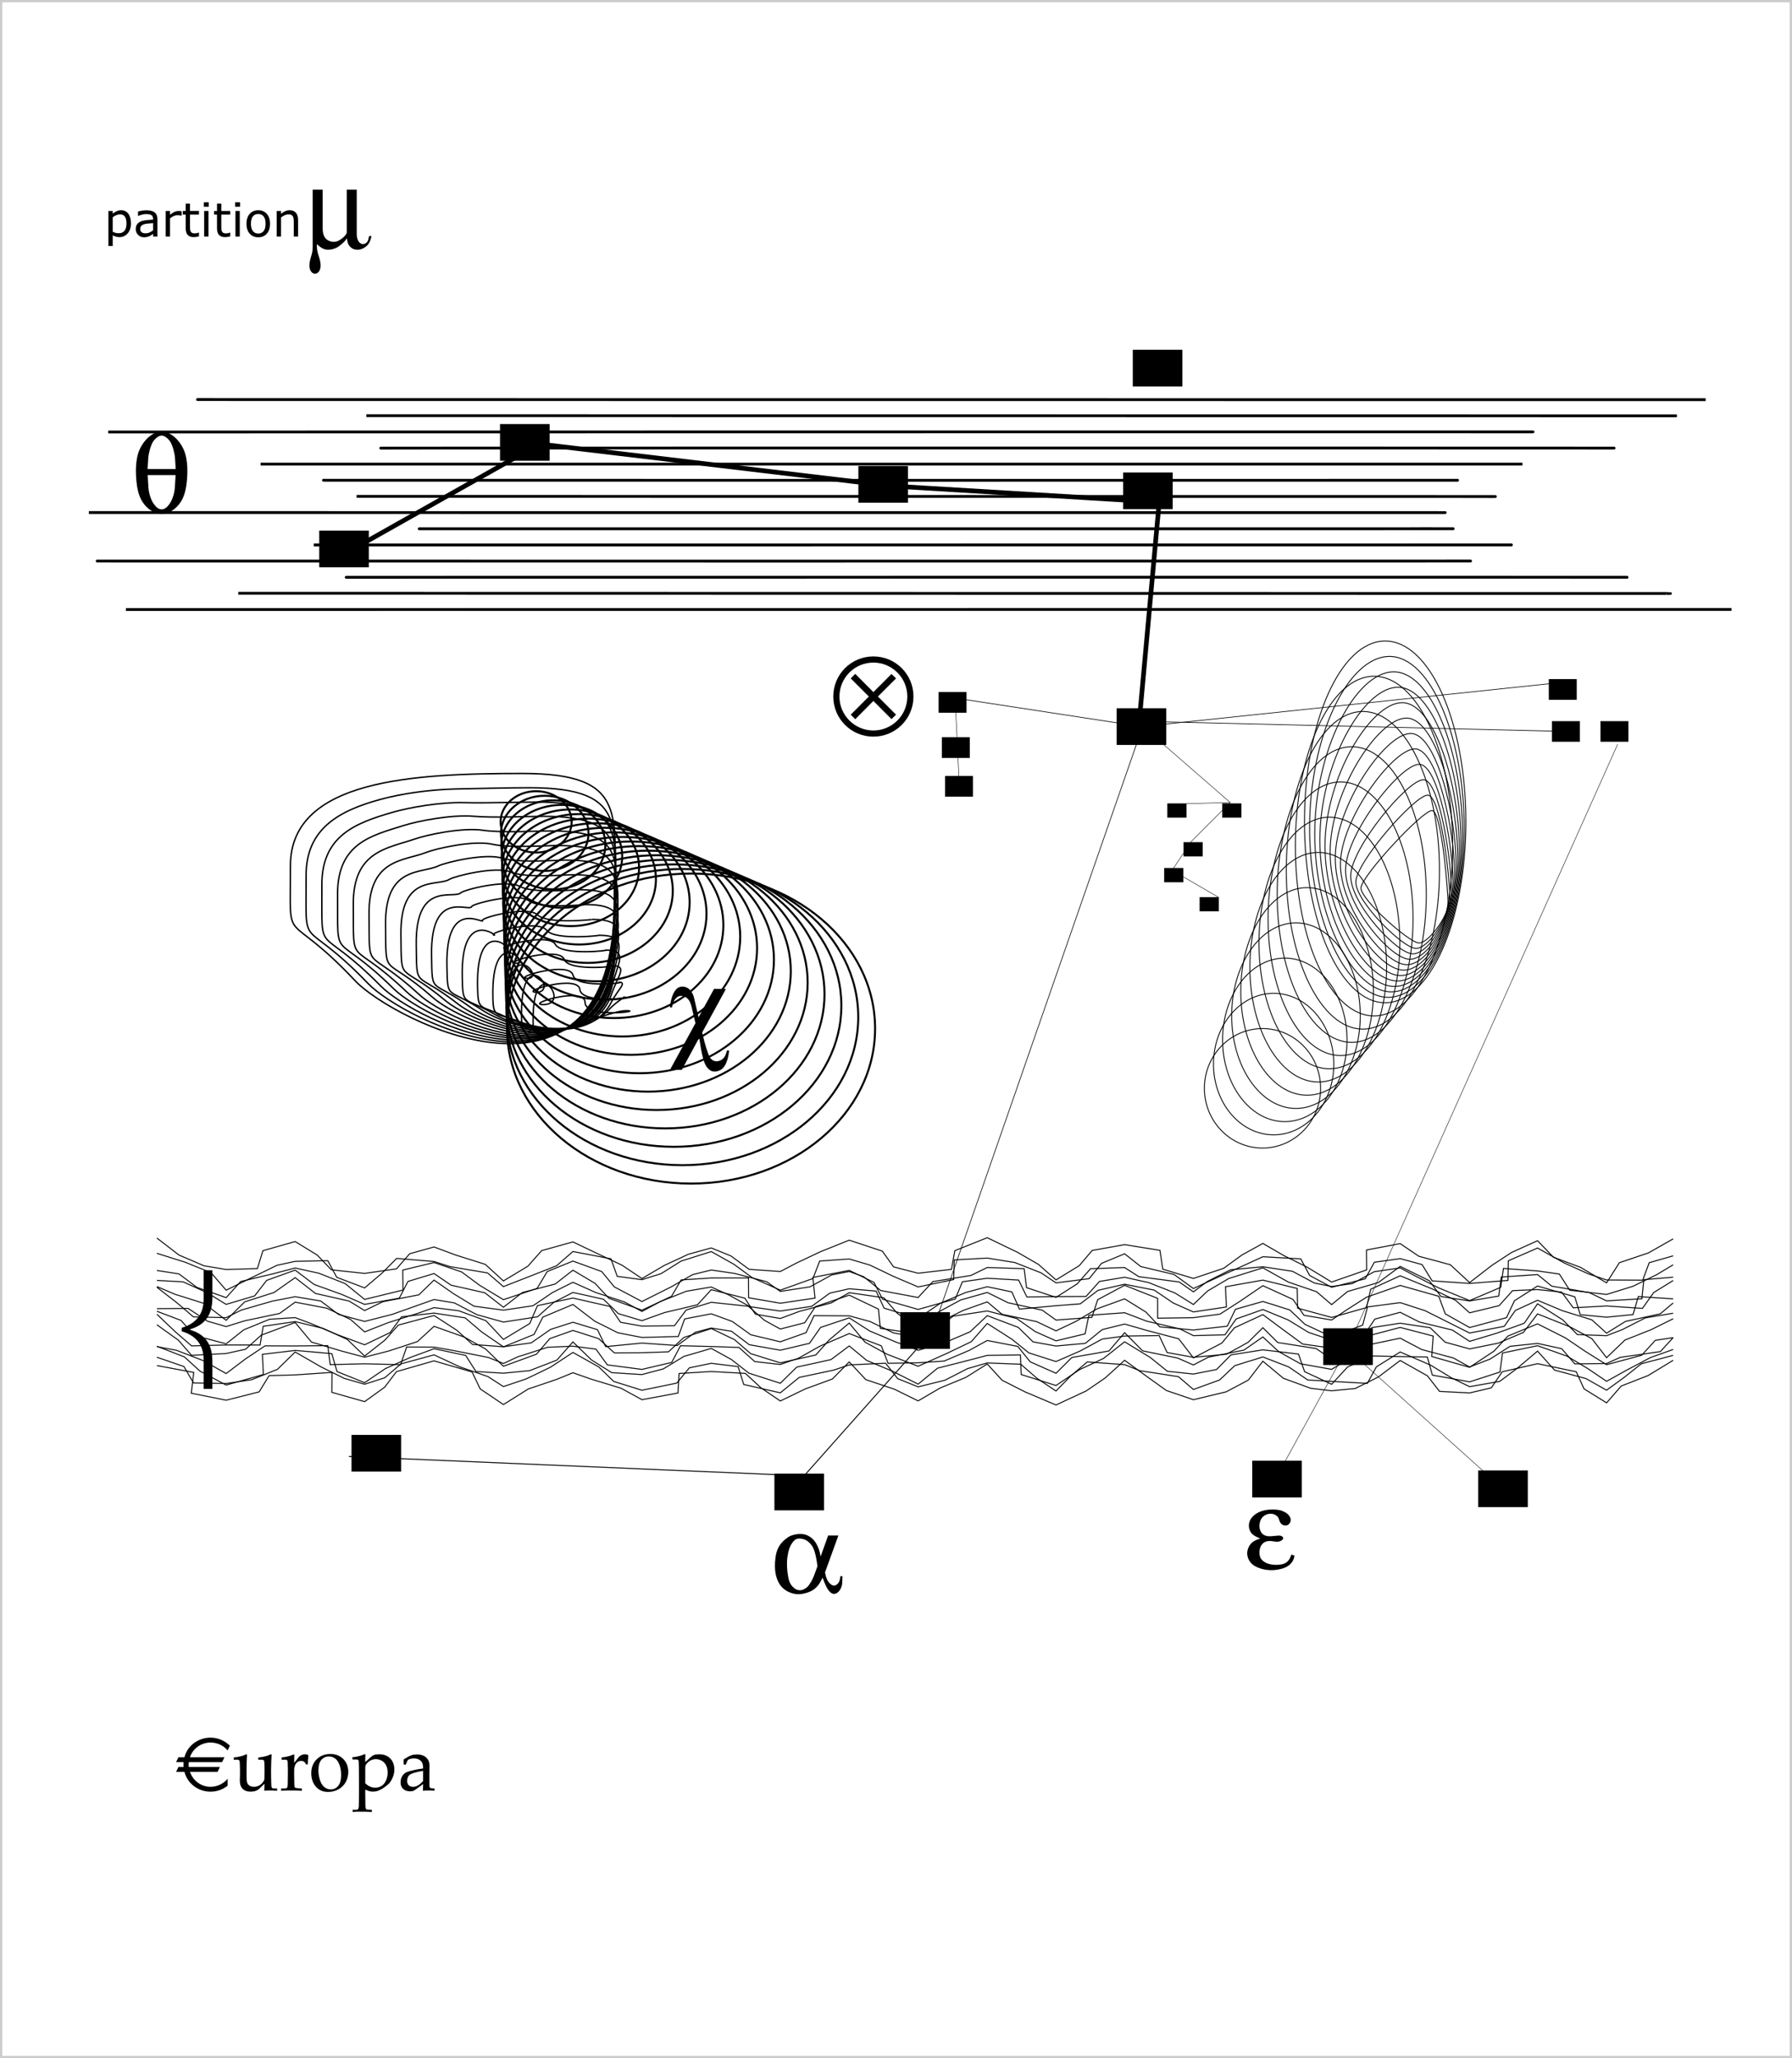<?xml version="1.0" encoding="utf-8"?>
<!-- Generator: Adobe Illustrator 16.0.4, SVG Export Plug-In . SVG Version: 6.00 Build 0)  -->
<!DOCTYPE svg PUBLIC "-//W3C//DTD SVG 1.1//EN" "http://www.w3.org/Graphics/SVG/1.1/DTD/svg11.dtd">
<svg version="1.1" id="europa" xmlns="http://www.w3.org/2000/svg" xmlns:xlink="http://www.w3.org/1999/xlink" x="0px" y="0px"
	 width="382.677px" height="439.37px" viewBox="0 0 382.677 439.37" enable-background="new 0 0 382.677 439.37"
	 xml:space="preserve">
<g>
	<path fill="none" stroke="#000000" stroke-width="0.6" d="M43.162,85.287c-20.152,0.018,274.486,0.024,321.077,0.033"/>
	<path fill="none" stroke="#000000" stroke-width="0.6" d="M79.025,88.737c-17.252-0.003,254.9,0.021,279.069,0.028"/>
	<path fill="none" stroke="#000000" stroke-width="0.6" d="M23.107,92.215c19.104-0.022,354.015-0.037,297.948-0.016"/>
	<path fill="none" stroke="#000000" stroke-width="0.6" d="M83.439,95.666c-30.005-0.045,266.97-0.043,261.198-0.007"/>
	<path fill="none" stroke="#000000" stroke-width="0.6" d="M55.653,99.075c28.451-0.006,247.327,0.005,269.457-0.004"/>
	<path fill="none" stroke="#000000" stroke-width="0.6" d="M70.091,102.516c-20.205,0.016,265.801,0.015,239.461,0.005"/>
	<path fill="none" stroke="#000000" stroke-width="0.6" d="M76.151,105.959c8.149,0.03,265.571,0,241.623,0.042"/>
	<path fill="none" stroke="#000000" stroke-width="0.6" d="M18.971,109.411c19.849,0.021,292.443,0.001,289.637,0.016"/>
	<path fill="none" stroke="#000000" stroke-width="0.6" d="M95.869,112.881c-54.809-0.003,265.194,0.015,207.464-0.019"/>
	<path fill="none" stroke="#000000" stroke-width="0.6" d="M67,116.33c4.932-0.02,295.429,0.004,251.242-0.014"/>
	<path fill="none" stroke="#000000" stroke-width="0.6" d="M20.75,119.762c-2.258,0.018,298.645,0.018,293.253-0.004"/>
	<path fill="none" stroke="#000000" stroke-width="0.6" d="M78.91,123.241c-49.389-0.011,281.5-0.041,268.166-0.008"/>
	<path fill="none" stroke="#000000" stroke-width="0.6" d="M50.885,126.642c40.839,0.03,323.178,0.046,304.993,0.047"/>
	<path fill="none" stroke="#000000" stroke-width="0.6" d="M26.894,130.116c56.474-0.027,333.055-0.014,342.865-0.019"/>
</g>
<g>
	<polyline fill="none" stroke="#000000" stroke-width="0.205" points="33.51,264.283 38.221,267.913 43.59,270.211 48.294,270.996 
		54.961,270.797 56.146,266.982 63.031,265.029 67.741,267.914 70.768,271.066 77.866,271.829 84.672,270.853 87.484,267.636 
		92.685,266.186 97.363,267.926 103.627,269.896 107.506,273.434 112.736,270.288 115.668,266.968 122.349,265.107 127.731,267.673 
		132.821,270.072 137.088,272.926 141.866,270.126 147.001,267.74 151.891,266.396 156.085,268.097 159.955,270.954 
		166.634,271.423 170.045,269.64 175.152,267.224 181.349,264.733 188.42,267.076 190.826,270.439 196.062,271.795 203.189,270.964 
		203.899,266.98 210.822,264.209 217.253,267.305 221.762,269.907 225.506,273.217 230.462,270.188 233.232,266.932 
		240.157,265.688 247.7,266.908 248.312,270.924 254.845,272.905 261.316,270.734 265.201,267.907 269.683,265.433 274.128,268.007 
		279.086,270.466 284.364,273.674 291.847,271.079 291.816,266.831 299.009,265.47 302.999,268.172 309.714,269.979 313.83,273.789 
		318.585,270.115 322.779,267.366 328.338,264.848 331.735,268.379 337.528,270.54 343.078,273.847 345.82,269.536 352,267.464 
		357.302,264.456 	"/>
	<polyline fill="none" stroke="#000000" stroke-width="0.205" points="33.51,267.541 39.561,269.448 45.069,271.684 
		48.294,275.415 54.162,272.526 59.154,270.097 63.031,269.259 70.007,269.114 71.909,272.662 77.866,274.926 81.591,271.76 
		84.7,268.629 92.685,269.288 96.119,270.386 104.113,271.731 107.506,274.647 113.142,272.448 118.874,270.187 122.349,267.154 
		130.469,268.714 131.809,272.458 137.088,273.167 141.16,271.886 145.468,269.194 151.891,267.17 156.727,269.883 160.617,272.727 
		166.634,275.41 173.603,272.916 175.039,269.197 181.349,268.748 185.738,270.043 190.795,272.465 196.062,274.716 
		203.651,273.143 203.783,268.95 210.822,268.555 216.716,269.509 222.325,271.717 225.506,273.849 232.586,272.952 
		235.241,269.681 240.157,267.641 243.612,270.37 250.719,272.058 254.845,275.055 260.491,272.452 265.692,270.102 269.683,268.27 
		277.783,268.729 279.671,272.269 284.364,274.788 291.546,272.987 293.481,269.453 299.009,268.672 303.68,269.942 
		305.824,273.421 313.83,273.97 322.024,273.326 322.102,269.135 328.338,266.412 334.005,269.587 339.218,271.937 343.078,273.235 
		350.797,273.272 352.184,269.544 357.302,268.081 	"/>
	<polyline fill="none" stroke="#000000" stroke-width="0.205" points="33.51,271.2 38.222,271.939 42.037,274.809 48.294,277.008 
		51.398,273.556 58.487,271.867 63.031,270.672 68.13,271.804 73.721,274.014 77.866,277.38 86.064,275.381 86.005,271.122 
		92.685,269.509 98.579,271.518 102.422,274.365 107.506,277.436 114.709,275.026 116.851,271.439 122.349,269.198 128.496,271.431 
		131.182,274.701 137.088,277.832 143.358,274.688 147.89,272.094 151.891,271.104 156.894,271.839 163.718,273.605 166.634,275.67 
		172.958,274.702 177.61,272.151 181.349,271.428 184.424,272.522 188.07,275.477 196.062,276.977 199.21,273.573 207.339,272.267 
		210.822,270.57 218.704,270.82 219.212,274.869 225.506,276.948 230.028,274.064 232.88,270.832 240.157,270.577 243.198,272.531 
		251.835,273.663 254.845,275.768 257.871,273.524 262.792,271.054 269.683,270.413 275.999,271.373 280.718,273.898 
		284.364,274.62 288.763,274.019 293.473,271.466 299.009,270.657 302.339,272.438 307.222,274.923 313.83,277.637 320.478,274.802 
		321.062,270.768 328.338,271.302 332.99,271.962 335.209,275.417 343.078,276.323 348.727,274.572 353.752,272.116 
		357.302,269.989 	"/>
	<polyline fill="none" stroke="#000000" stroke-width="0.205" points="33.51,273.322 39.12,273.635 44.299,275.996 48.294,278.438 
		54.378,276.633 56.946,273.317 63.031,271.124 67.084,274.191 72.96,276.306 77.866,278.444 85.272,277.111 87.116,273.544 
		92.685,271.858 96.323,274.342 103.543,275.969 107.506,279.056 111.558,275.906 118.563,274.098 122.349,271.143 127.065,273.953 
		130.027,277.138 137.088,279.68 143.403,276.718 145.457,273.219 151.891,272.808 159.85,272.8 159.871,277.028 166.634,278.193 
		174.045,277.102 173.584,272.692 181.349,271.181 186.644,273.749 188.472,277.344 196.062,279.519 203.994,277.293 
		205.519,273.615 210.822,272.861 217.531,273.251 219.281,276.857 225.506,276.789 231.928,276.749 234.787,273.543 
		240.157,272.653 245.313,273.797 250.92,276.012 254.845,278.468 257.913,275.555 262.395,272.923 269.683,270.636 
		275.145,273.689 281.166,275.748 284.364,278.494 287.78,275.688 294.326,273.791 299.009,270.331 305.244,273.408 
		307.708,276.759 313.83,277.708 320.049,276.667 320.58,272.605 328.338,272.074 331.375,274.55 339.36,275.914 343.078,277.692 
		350.627,277.243 351.031,273.163 357.302,272.641 	"/>
	<polyline fill="none" stroke="#000000" stroke-width="0.205" points="33.51,274.635 37.351,276.281 43.625,278.255 
		48.294,281.837 52.265,277.895 58.515,275.906 63.031,272.73 67.358,276.107 74.56,277.736 77.866,279.764 81.761,277.867 
		89.433,276.407 92.685,273.253 96.863,276.164 101.226,278.831 107.506,279.672 113.821,278.735 118.001,275.902 122.349,273.727 
		127.225,275.913 133.367,277.93 137.088,279.955 140.979,277.863 146.558,275.638 151.891,274.733 155.496,276.363 
		160.169,278.934 166.634,279.867 173.327,278.862 177.21,276.034 181.349,275.109 187.089,275.605 188.792,279.242 
		196.062,281.436 200.84,278.182 206.256,275.896 210.822,274.672 216.081,275.777 217.697,279.453 225.506,278.728 
		230.688,278.327 234.477,275.444 240.157,274.139 246.484,275.396 250.563,278.158 254.845,280.058 261.895,278.998 
		261.689,274.681 269.683,273.262 277.016,275.042 277.107,279.248 284.364,281.231 291.824,279.128 292.702,275.212 
		299.009,272.339 305.927,275.178 310.886,277.609 313.83,280.242 320.135,278.712 323.01,275.509 328.338,275.277 333.484,275.816 
		335.962,279.17 343.078,278.783 350.74,279.297 353.137,275.924 357.302,273.344 	"/>
	<polyline fill="none" stroke="#000000" stroke-width="0.205" points="33.51,274.797 37.821,278.127 41.315,281.114 
		48.294,281.279 51.545,279.652 58.091,277.765 63.031,276.801 68.482,277.72 72.283,280.583 77.866,282.079 83.725,280.585 
		89.625,278.49 92.685,277.411 97.019,278.121 101.818,280.629 107.506,282.218 114.786,281.096 118.254,278.011 122.349,275.894 
		128.864,277.344 132.062,280.423 137.088,281.918 141.876,280.2 148.942,278.522 151.891,275.305 159.052,277.113 161.302,280.532 
		166.634,281.454 170.696,279.942 177.477,278.146 181.349,275.945 188.752,277.03 191.524,280.257 196.062,283.769 
		200.433,280.053 205.144,277.505 210.822,275.896 215.253,278.085 222.575,279.682 225.506,281.786 233.171,281.216 
		234.415,277.438 240.157,274.365 247.207,277.154 247.223,281.394 254.845,281.28 260.524,280.521 264.743,277.812 
		269.683,274.452 276.106,277.378 278.458,280.769 284.364,281.771 287.546,279.634 291.827,276.905 299.009,274.393 
		307.25,276.718 308.622,280.453 313.83,283.386 321.711,281.273 323.405,277.667 328.338,274.521 336.299,276.828 337.45,280.641 
		343.078,281.18 348.732,280.616 349.855,276.772 357.302,277.264 	"/>
	<polyline fill="none" stroke="#000000" stroke-width="0.205" points="33.51,279.354 40.171,279.301 44.315,282.031 
		48.294,283.175 52.297,281.935 59.716,280.375 63.031,277.964 69.796,279.261 74.852,281.658 77.866,284.318 82.953,282.322 
		89.212,280.354 92.685,279.135 97.953,279.801 103.774,281.927 107.506,285.922 113.138,282.517 114.766,278.716 122.349,277.088 
		130.208,278.879 132.525,282.266 137.088,283.077 144.035,282.987 146.524,279.651 151.891,277.997 159.821,278.853 
		163.24,281.837 166.634,283.706 171.846,282.363 174.116,278.93 181.349,276.47 187.595,279.455 187.996,283.562 196.062,284.744 
		200.717,282.167 205.708,279.728 210.822,277.906 213.977,280.551 221.396,282.127 225.506,284.093 229.814,282.046 
		234.26,279.394 240.157,277.259 244.686,280.062 247.682,283.24 254.845,283.914 262.081,283.096 263.822,279.488 269.683,277.819 
		275.438,279.629 278.674,282.703 284.364,285.362 290.998,282.864 292.023,278.992 299.009,278.065 304.315,279.785 
		309.229,282.245 313.83,284.558 321.232,283.122 323.588,279.747 328.338,277.561 333.642,279.787 339.936,281.745 
		343.078,284.586 347.127,282.076 354.544,280.454 357.302,278.141 	"/>
	<polyline fill="none" stroke="#000000" stroke-width="0.205" points="33.51,279.913 38.652,281.858 41.512,285.07 48.294,286.863 
		52.065,283.865 57.59,281.612 63.031,281.266 66.362,282.51 71.768,284.801 77.866,287.067 83.303,284.462 85.746,281.099 
		92.685,280.298 99.333,281.32 102.82,284.29 107.506,287.512 114.045,284.858 115.917,281.161 122.349,278.463 127.01,282.031 
		131.932,284.499 137.088,285.503 144.85,285.294 146.203,281.55 151.891,280.452 156.384,282.091 160.317,284.921 166.634,286.432 
		172.127,284.478 173.834,280.843 181.349,280.89 185.809,282.103 190.823,284.542 196.062,285.46 199.682,283.812 203.56,280.955 
		210.822,279.849 217.108,281.457 221.083,284.256 225.506,286.226 231.719,284.731 232.522,280.772 240.157,280.223 
		244.85,282.018 251.974,283.684 254.845,285.114 261.592,284.934 263.975,281.558 269.683,279.54 275.096,281.766 279.456,284.433 
		284.364,286.065 291.3,284.985 293.6,281.582 299.009,280.137 303.144,282.221 310.15,283.922 313.83,286.336 319.643,284.584 
		325.502,282.462 328.338,278.314 333.746,281.766 336.838,284.894 343.078,285.12 346.404,283.84 351.348,281.331 357.302,280.325 
			"/>
	<polyline fill="none" stroke="#000000" stroke-width="0.205" points="33.51,280.551 37.451,284.303 40.919,287.303 
		48.294,287.108 55.537,287.116 56.205,283.119 63.031,282.119 69.015,283.57 74.175,285.935 77.866,289.471 82.191,286.077 
		85.061,282.862 92.685,280.812 97.556,283.972 100.918,287.002 107.506,287.485 113.443,286.657 117.556,283.791 122.349,282.257 
		127.588,283.841 129.333,287.463 137.088,286.703 144.621,287.226 148.485,284.398 151.891,283.495 156.201,284.171 
		160.003,287.05 166.634,288.224 172.864,286.755 175.226,283.366 181.349,281.32 185.752,284.136 191.183,286.424 196.062,288.246 
		201.813,286.587 207.167,284.289 210.822,280.849 217.45,283.35 220.609,286.443 225.506,287.332 231.764,286.763 235.374,283.829 
		240.157,282.639 244.924,284.007 251.718,285.794 254.845,289.856 260.916,286.705 263.611,283.44 269.683,280.631 274.303,284.06 
		278.187,286.911 284.364,287.775 288.799,286.118 293.021,283.386 299.009,282.462 305.411,283.421 308.594,286.505 
		313.83,287.947 319.973,286.712 325.332,284.414 328.338,280.475 335.269,283.235 339.949,285.771 343.078,289.827 
		346.994,286.058 352.656,283.812 357.302,281.51 	"/>
	<polyline fill="none" stroke="#000000" stroke-width="0.205" points="33.51,282.795 38.097,286.086 40.908,289.322 
		48.294,288.926 52.427,288.023 55.82,284.992 63.031,282.312 66.511,286.483 72.938,288.401 77.866,289.717 83.022,288.39 
		89.157,286.376 92.685,283.126 99.141,285.417 103.719,287.989 107.506,291.652 114.565,289.073 117.412,285.751 122.349,284.004 
		127.852,285.761 131.193,288.796 137.088,288.765 142.753,288.571 146.027,285.513 151.891,283.604 156.84,285.958 
		160.303,288.955 166.634,290.923 174.208,289.245 177.05,286.048 181.349,282.427 184.729,286.514 189.426,289.08 196.062,291.648 
		202.402,288.812 207.421,286.396 210.822,282.515 216.057,285.857 219.705,288.789 225.506,290.646 230.666,288.391 
		235.379,285.846 240.157,285.2 247.534,285.097 249.231,288.716 254.845,289.742 261.921,289.081 266.539,286.526 269.683,283.423 
		272.862,286.583 281.062,287.873 284.364,290.132 288.245,287.936 292.272,285.127 299.009,283.364 306.061,285.202 
		305.739,289.564 313.83,291.876 319.054,288.408 321.999,285.211 328.338,282.596 334.293,285.598 338.369,288.363 
		343.078,291.315 350.57,289.309 353.482,286.12 357.302,285.543 	"/>
	<polyline fill="none" stroke="#000000" stroke-width="0.205" points="33.51,287.461 37.689,288.245 43.375,290.434 
		48.294,293.209 52.467,290.052 56.605,287.294 63.031,287.315 69.996,287.246 70.517,291.302 77.866,291.123 85.544,291.31 
		86.834,287.541 92.685,287.559 96.775,288.28 104.319,289.785 107.506,291.062 110.552,289.646 116.957,287.594 122.349,287.365 
		127.256,287.988 129.696,291.359 137.088,292.319 143.443,290.833 145.321,287.269 151.891,287.43 157.797,287.631 
		161.176,290.651 166.634,291.267 170.493,289.942 175.111,287.353 181.349,284.671 188.203,287.296 189.647,291.014 
		196.062,290.907 201.615,290.545 206.991,288.255 210.822,286.146 217.349,287.415 219.991,290.698 225.506,293.15 
		228.896,289.779 236.816,288.387 240.157,284.487 243.997,288.363 251.493,289.903 254.845,291.374 258.058,289.706 
		265.631,288.208 269.683,285.39 273.06,288.528 277.706,291.115 284.364,292.31 288.272,289.961 292.135,287.091 299.009,285.659 
		303.632,288.089 310.37,289.886 313.83,291.808 318.189,290.123 322.466,287.396 328.338,286.775 333.492,287.897 336.288,291.137 
		343.078,291.064 346.014,289.747 354.565,288.519 357.302,285.538 	"/>
	<polyline fill="none" stroke="#000000" stroke-width="0.205" points="33.51,287.379 39.379,289.656 42.711,292.689 
		48.294,295.667 56.247,293.411 56.033,289.099 63.031,288.271 70.853,288.953 71.97,292.784 77.866,295.158 82.292,292.157 
		87.528,289.811 92.685,287.906 99.444,289.337 101.644,292.778 107.506,293.135 113.114,292.581 118.909,290.342 122.349,286.456 
		126.338,290.327 130.654,293.022 137.088,293.422 141.661,292.207 146.047,289.549 151.891,287.841 156.196,290.215 
		159.927,293.123 166.634,295.281 170.142,291.831 177.46,290.228 181.349,287.314 185.095,290.414 190.558,292.695 
		196.062,295.469 200.215,292.06 207.099,290.308 210.822,289.333 217.9,289.233 218.072,293.414 225.506,295.763 230.533,292.371 
		235.658,289.979 240.157,286.427 245.658,289.79 249.292,292.722 254.845,293.315 259.791,292.345 262.883,289.216 
		269.683,288.147 277.287,289.047 278.593,292.806 284.364,295.499 287.78,291.803 293.109,289.46 299.009,289.585 304.806,289.682 
		305.878,293.542 313.83,294.981 320.324,292.877 320.85,288.819 328.338,287.261 334.649,289.5 339.058,292.139 343.078,294.863 
		347.651,292.327 352.47,289.788 357.302,288.063 	"/>
	<polyline fill="none" stroke="#000000" stroke-width="0.205" points="33.51,289.729 39.279,291.706 41.322,295.213 
		48.294,295.333 53.732,294.53 59.267,292.296 63.031,288.604 68.563,291.79 73.507,294.236 77.866,295.486 82.141,294.117 
		85.646,291.135 92.685,289.217 98.217,291.791 104.201,293.857 107.506,295.988 112.402,294.339 117.556,291.849 122.349,288.701 
		127.869,291.797 131.061,294.889 137.088,296.771 144.519,295.247 147.213,291.989 151.891,291.019 157.621,291.724 
		158.826,295.54 166.634,297.324 170.668,294.032 178.061,292.462 181.349,291.363 189.116,291 191.7,294.291 196.062,296.048 
		201.779,294.633 206.63,292.15 210.822,290.94 217.987,291.217 221.416,294.206 225.506,296.93 228.654,293.722 232.187,290.722 
		240.157,291.305 243.411,292.6 251.655,293.871 254.845,296.607 260.431,294.588 263.683,291.523 269.683,289.664 275.207,291.797 
		279.256,294.576 284.364,294.877 291.992,295.302 293.924,291.774 299.009,288.602 305.545,291.432 309.895,294.089 
		313.83,296.011 320.274,294.875 324.084,292.015 328.338,288.416 331.966,292.47 338.692,294.287 343.078,296.762 346.801,294.049 
		350.523,291.109 357.302,289.326 	"/>
	<polyline fill="none" stroke="#000000" stroke-width="0.205" points="33.51,291.509 41.376,292.97 40.843,297.403 48.294,298.897 
		55.339,297.117 57.465,293.652 63.031,293.494 70.902,292.963 70.863,297.218 77.866,299.2 82.135,296.13 84.672,292.791 
		92.685,290.498 100.817,292.874 102.542,296.479 107.506,299.826 112.812,296.502 119.003,294.405 122.349,293.032 
		126.224,294.397 132.611,296.336 137.088,298.785 144.789,297.357 145.015,293.198 151.891,292.773 159.183,293.181 
		162.465,296.223 166.634,299.064 171.946,296.499 177.759,294.365 181.349,290.724 184.902,294.51 191.015,296.557 
		196.062,299.041 200.772,296.288 206.256,294.027 210.822,291.161 214.005,294.642 218.923,297.132 225.506,299.916 
		231.977,296.908 236.021,294.137 240.157,290.379 245.138,294.002 249.082,296.827 254.845,298.79 261.844,297.109 266.582,294.6 
		269.683,290.569 274.063,294.215 279.901,296.355 284.364,296.887 289.4,296.401 294.344,293.94 299.009,290.417 304.831,293.7 
		307.407,297.013 313.83,297.345 318.465,296.26 320.798,292.828 328.338,291.097 336.613,292.83 338.255,296.46 343.078,299.46 
		346.223,295.862 351.949,293.632 357.302,290.377 	"/>
</g>
<rect x="68.297" y="113.395" stroke="#000000" stroke-width="0.25" width="10.34" height="7.583"/>
<rect x="106.903" y="90.645" stroke="#000000" stroke-width="0.25" width="10.341" height="7.583"/>
<rect x="183.427" y="99.607" stroke="#000000" stroke-width="0.25" width="10.341" height="7.583"/>
<rect x="239.959" y="100.985" stroke="#000000" stroke-width="0.25" width="10.34" height="7.584"/>
<rect x="242.027" y="74.788" stroke="#000000" stroke-width="0.25" width="10.341" height="7.584"/>
<rect x="238.58" y="151.312" stroke="#000000" stroke-width="0.25" width="10.34" height="7.583"/>
<rect x="200.512" y="147.8" stroke="#000000" stroke-width="0.141" width="5.817" height="4.266"/>
<rect x="201.201" y="157.452" stroke="#000000" stroke-width="0.141" width="5.816" height="4.266"/>
<rect x="201.891" y="165.726" stroke="#000000" stroke-width="0.141" width="5.816" height="4.265"/>
<rect x="330.809" y="145.042" stroke="#000000" stroke-width="0.141" width="5.818" height="4.265"/>
<rect x="331.498" y="154.005" stroke="#000000" stroke-width="0.141" width="5.816" height="4.266"/>
<rect x="248.645" y="185.35" stroke="#000000" stroke-width="0.097" width="4" height="2.933"/>
<rect x="252.78" y="179.835" stroke="#000000" stroke-width="0.097" width="4.001" height="2.933"/>
<rect x="261.055" y="171.562" stroke="#000000" stroke-width="0.097" width="3.999" height="2.932"/>
<rect x="249.334" y="171.562" stroke="#000000" stroke-width="0.097" width="3.999" height="2.932"/>
<rect x="256.229" y="191.555" stroke="#000000" stroke-width="0.097" width="3.998" height="2.932"/>
<rect x="341.84" y="154.005" stroke="#000000" stroke-width="0.141" width="5.817" height="4.266"/>
<rect x="75.19" y="306.428" stroke="#000000" stroke-width="0.25" width="10.341" height="7.584"/>
<rect x="165.502" y="314.701" stroke="#000000" stroke-width="0.25" width="10.342" height="7.584"/>
<rect x="192.389" y="280.231" stroke="#000000" stroke-width="0.25" width="10.343" height="7.583"/>
<rect x="282.702" y="283.678" stroke="#000000" stroke-width="0.25" width="10.341" height="7.584"/>
<rect x="267.535" y="311.943" stroke="#000000" stroke-width="0.25" width="10.341" height="7.584"/>
<rect x="315.794" y="314.012" stroke="#000000" stroke-width="0.25" width="10.341" height="7.583"/>
<g>
	<path fill="none" stroke="#000000" stroke-width="0.303" d="M131.174,192.7c0,49.419-47.486,25.002-55.325,16.668
		c-15.344-16.317-13.831-6.056-13.831-24.563c0-18.507,26.548-19.695,49.562-19.695C134.593,165.11,131.174,174.193,131.174,192.7z"
		/>
	<path fill="none" stroke="#000000" stroke-width="0.303" d="M65.371,186.87c-0.024-9.973,7.024-13.813,15.846-16.219
		c4.373-1.208,10.506-2.105,16.04-2.228c5.032-0.092,11.045-0.263,15.818-0.263c21.512,0,18.204,8.542,18.083,25.93
		c-0.222,46.4-45.062,23.654-52.571,15.847C63.978,194.746,65.414,204.291,65.371,186.87z"/>
	<path fill="none" stroke="#000000" stroke-width="0.303" d="M68.731,188.934c-0.049-10.496,7.137-13.212,14.935-15.488
		c3.812-1.113,10.399-2.251,15.563-2.109c4.697,0.129,11.168-0.128,15.347-0.128c20.012,0,16.777,8,16.573,24.271
		c-0.544,43.379-42.635,22.305-49.815,15.024C67.465,196.439,68.808,205.27,68.731,188.934z"/>
	<path fill="none" stroke="#000000" stroke-width="0.303" d="M72.088,191.002c-0.074-11.018,7.246-12.622,14.022-14.756
		c3.248-1.023,10.294-2.388,15.087-1.992c4.363,0.361,11.29,0.006,14.877,0.006c18.512,0,15.368,7.459,15.062,22.611
		c-0.815,40.357-40.207,20.958-47.061,14.203C70.949,198.136,72.19,206.25,72.088,191.002z"/>
	<path fill="none" stroke="#000000" stroke-width="0.303" d="M75.444,193.133c-0.099-11.541,7.359-12.028,13.11-14.025
		c2.686-0.933,10.19-2.522,14.611-1.873c4.031,0.592,11.413,0.14,14.406,0.14c17.012,0,13.961,6.917,13.553,20.952
		c-1.086,37.336-37.776,19.611-44.306,13.38C74.44,199.895,75.565,207.295,75.444,193.133z"/>
	<path fill="none" stroke="#000000" stroke-width="0.303" d="M78.8,195.265c-0.125-12.064,7.477-11.428,12.198-13.294
		c2.127-0.841,10.089-2.657,14.136-1.754c3.701,0.825,11.535,0.274,13.936,0.274c15.512,0,12.552,6.375,12.042,19.292
		c-1.357,34.313-35.342,18.267-41.55,12.559C77.936,201.653,78.935,208.341,78.8,195.265z"/>
	<path fill="none" stroke="#000000" stroke-width="0.303" d="M82.338,197.397c-0.151-12.588,7.606-10.816,11.286-12.562
		c1.572-0.746,9.988-2.789,13.659-1.636c3.372,1.059,11.657,0.409,13.465,0.409c14.012,0,11.145,5.832,10.531,17.632
		c-1.627,31.289-32.906,16.923-38.796,11.737C81.62,203.411,82.482,209.386,82.338,197.397z"/>
	<path fill="none" stroke="#000000" stroke-width="0.303" d="M85.613,199.534c-0.178-13.111,7.763-10.185,10.374-11.832
		c1.028-0.648,9.89-2.919,13.184-1.518c3.044,1.295,11.778,0.544,12.994,0.544c12.512,0,9.737,5.287,9.021,15.973
		c-1.896,28.26-30.465,15.581-36.041,10.915C85.052,205.171,85.761,210.438,85.613,199.534z"/>
	<path fill="none" stroke="#000000" stroke-width="0.303" d="M88.888,201.74c-0.206-13.634,7.749-9.816,9.462-11.1
		c0.41-0.645,9.792-3.046,12.708-1.399c2.719,1.535,11.901,0.679,12.524,0.679c11.012,0,8.331,4.742,7.511,14.312
		c-2.162,25.233-28.019,14.24-33.287,10.093C88.494,206.995,89.036,211.558,88.888,201.74z"/>
	<path fill="none" stroke="#000000" stroke-width="0.303" d="M92.162,203.932c-0.234-14.157,7.852-9.245,8.549-10.368
		c-0.156-0.563,9.695-3.167,12.231-1.281c2.392,1.779,12.023,0.813,12.054,0.813c9.512,0,6.925,4.196,6.001,12.653
		c-2.426,22.202-25.564,12.9-30.532,9.271C91.95,208.798,92.306,212.663,92.162,203.932z"/>
	<path fill="none" stroke="#000000" stroke-width="0.303" d="M95.437,206.124c-0.265-14.681,7.955-8.674,7.637-9.637
		c-0.722-0.483,9.595-3.285,11.756-1.163c2.064,2.026,12.146,0.948,11.583,0.948c8.012,0,5.521,3.647,4.491,10.994
		c-2.687,19.164-23.102,11.56-27.777,8.449C95.427,210.592,95.574,213.769,95.437,206.124z"/>
	<path fill="none" stroke="#000000" stroke-width="0.303" d="M98.71,208.515c-0.297-15.204,8.145-8.268,6.726-8.905
		c-1.231-0.553,9.49-3.398,11.279-1.045c1.731,2.278,12.268,1.082,11.112,1.082c6.512,0,4.117,3.096,2.98,9.334
		c-2.939,16.121-20.625,10.218-25.021,7.628C98.926,212.568,98.839,215.074,98.71,208.515z"/>
	<path fill="none" stroke="#000000" stroke-width="0.303" d="M101.983,210.701c-0.334-15.728,8.19-7.644,5.813-8.174
		c-1.837-0.41,9.381-3.51,10.804-0.927c1.395,2.532,12.39,1.217,10.642,1.217c5.012,0,2.719,2.54,1.47,7.674
		c-3.179,13.07-18.131,8.869-22.267,6.806C102.458,214.311,102.1,216.173,101.983,210.701z"/>
	<path fill="none" stroke="#000000" stroke-width="0.303" d="M105.255,213.048c-0.379-16.25,8.275-7.033,4.9-7.442
		c-2.414-0.293,9.266-3.622,10.328-0.808c1.051,2.785,12.512,1.352,10.171,1.352c3.512,0,1.329,1.978-0.04,6.015
		c-3.393,10.008-15.614,7.5-19.512,5.983C106.024,216.172,105.356,217.435,105.255,213.048z"/>
	<path fill="none" stroke="#000000" stroke-width="0.303" d="M108.522,215.567c-0.437-16.772,8.373-6.433,3.989-6.711
		c-2.985-0.189,9.146-3.738,9.852-0.69c0.703,3.035,12.634,1.486,9.7,1.486c2.012,0-0.042,1.41-1.55,4.354
		c-3.551,6.935-13.073,6.085-16.757,5.162C109.623,218.134,108.608,218.867,108.522,215.567z"/>
	<path fill="none" stroke="#000000" stroke-width="0.303" d="M111.383,217.788c-0.529-17.294,8.473-5.838,3.076-5.979
		c-3.552-0.093,9.024-3.857,9.376-0.572c0.353,3.282,12.756,1.621,9.229,1.621c0.512,0-1.364,0.854-3.061,2.695
		c-3.59,3.897-10.521,4.558-14.002,4.34C112.821,219.694,111.45,220.002,111.383,217.788z"/>
	<path fill="none" stroke="#000000" stroke-width="0.303" d="M124.945,213.993c0,3.525,12.878,1.755,8.759,1.755
		c-4.117,0-19.675,7.468-19.824,3.946c-0.754-17.811,8.576-5.248,2.165-5.248C111.926,214.447,124.945,210.467,124.945,213.993z"/>
</g>
<g>
	<ellipse fill="none" stroke="#000000" stroke-width="0.429" cx="147.578" cy="219.563" rx="39.296" ry="33.091"/>
	<ellipse fill="none" stroke="#000000" stroke-width="0.429" cx="145.74" cy="217.112" rx="37.534" ry="31.616"/>
	<ellipse fill="none" stroke="#000000" stroke-width="0.429" cx="143.901" cy="214.661" rx="35.772" ry="30.142"/>
	<ellipse fill="none" stroke="#000000" stroke-width="0.429" cx="142.063" cy="212.209" rx="34.01" ry="28.667"/>
	<ellipse fill="none" stroke="#000000" stroke-width="0.429" cx="140.224" cy="209.759" rx="32.249" ry="27.192"/>
	<ellipse fill="none" stroke="#000000" stroke-width="0.429" cx="138.386" cy="207.307" rx="30.487" ry="25.718"/>
	<ellipse fill="none" stroke="#000000" stroke-width="0.429" cx="136.547" cy="204.856" rx="28.725" ry="24.244"/>
	<ellipse fill="none" stroke="#000000" stroke-width="0.429" cx="134.709" cy="202.404" rx="26.963" ry="22.77"/>
	<ellipse fill="none" stroke="#000000" stroke-width="0.429" cx="132.871" cy="199.954" rx="25.201" ry="21.294"/>
	<ellipse fill="none" stroke="#000000" stroke-width="0.429" cx="131.033" cy="197.502" rx="23.44" ry="19.82"/>
	<ellipse fill="none" stroke="#000000" stroke-width="0.429" cx="129.194" cy="195.051" rx="21.678" ry="18.346"/>
	<ellipse fill="none" stroke="#000000" stroke-width="0.429" cx="127.356" cy="192.6" rx="19.916" ry="16.871"/>
	<ellipse fill="none" stroke="#000000" stroke-width="0.429" cx="125.517" cy="190.148" rx="18.154" ry="15.396"/>
	<ellipse fill="none" stroke="#000000" stroke-width="0.429" cx="123.679" cy="187.697" rx="16.393" ry="13.922"/>
	<ellipse fill="none" stroke="#000000" stroke-width="0.429" cx="121.84" cy="185.246" rx="14.631" ry="12.447"/>
	<ellipse fill="none" stroke="#000000" stroke-width="0.429" cx="120.002" cy="182.795" rx="12.869" ry="10.973"/>
	<ellipse fill="none" stroke="#000000" stroke-width="0.429" cx="118.163" cy="180.343" rx="11.107" ry="9.499"/>
	<ellipse fill="none" stroke="#000000" stroke-width="0.429" cx="116.325" cy="177.892" rx="9.345" ry="8.024"/>
	<ellipse fill="none" stroke="#000000" stroke-width="0.429" cx="114.487" cy="175.441" rx="7.584" ry="6.549"/>
</g>
<g>
	<ellipse fill="none" stroke="#000000" stroke-width="0.187" cx="269.604" cy="232.317" rx="12.409" ry="12.754"/>
	<ellipse fill="none" stroke="#000000" stroke-width="0.187" cx="271.985" cy="227.146" rx="12.848" ry="15.104"/>
	<ellipse fill="none" stroke="#000000" stroke-width="0.187" cx="274.367" cy="221.977" rx="13.287" ry="17.454"/>
	<ellipse fill="none" stroke="#000000" stroke-width="0.187" cx="276.748" cy="216.806" rx="13.726" ry="19.805"/>
	<ellipse fill="none" stroke="#000000" stroke-width="0.187" cx="279.13" cy="211.635" rx="14.164" ry="22.155"/>
	<ellipse fill="none" stroke="#000000" stroke-width="0.187" cx="281.512" cy="206.465" rx="14.603" ry="24.505"/>
	<ellipse fill="none" stroke="#000000" stroke-width="0.187" cx="283.893" cy="201.294" rx="15.042" ry="26.855"/>
	<ellipse fill="none" stroke="#000000" stroke-width="0.187" cx="286.274" cy="196.124" rx="15.48" ry="29.206"/>
	<ellipse fill="none" stroke="#000000" stroke-width="0.187" cx="288.656" cy="190.953" rx="15.919" ry="31.556"/>
	<ellipse fill="none" stroke="#000000" stroke-width="0.187" cx="291.038" cy="185.782" rx="16.358" ry="33.906"/>
	<ellipse fill="none" stroke="#000000" stroke-width="0.187" cx="293.419" cy="180.611" rx="16.796" ry="36.257"/>
	<ellipse fill="none" stroke="#000000" stroke-width="0.187" cx="295.801" cy="175.441" rx="17.235" ry="38.607"/>
	<path fill="none" stroke="#000000" stroke-width="0.187" d="M312.691,177.039c0,19.609-7.39,35.85-16.232,35.85
		c-8.844,0-16.797-16.554-16.797-36.163s8.203-36.602,17.047-36.602C305.552,140.124,312.691,157.431,312.691,177.039z"/>
	<path fill="none" stroke="#000000" stroke-width="0.187" d="M312.347,178.637c0,17.895-7.062,33.092-15.23,33.092
		s-16.357-15.824-16.357-33.718c0-17.896,8.691-34.596,16.859-34.596S312.347,160.742,312.347,178.637z"/>
	<path fill="none" stroke="#000000" stroke-width="0.187" d="M312.002,180.235c0,16.182-6.734,30.334-14.228,30.334
		s-15.919-15.092-15.919-31.274c0-16.182,9.178-32.59,16.671-32.59S312.002,164.053,312.002,180.235z"/>
	<path fill="none" stroke="#000000" stroke-width="0.187" d="M311.657,181.833c0,14.468-6.406,27.576-13.225,27.576
		s-15.48-14.361-15.48-28.83s9.665-30.585,16.483-30.585S311.657,167.365,311.657,181.833z"/>
	<path fill="none" stroke="#000000" stroke-width="0.187" d="M311.313,183.432c0,12.755-6.079,24.819-12.223,24.819
		s-15.042-13.63-15.042-26.386c0-12.755,10.152-28.579,16.296-28.579S311.313,170.677,311.313,183.432z"/>
	<path fill="none" stroke="#000000" stroke-width="0.187" d="M310.968,185.029c0,11.042-5.75,22.061-11.219,22.061
		s-14.603-12.899-14.603-23.941c0-11.042,10.639-26.574,16.106-26.574C306.722,156.576,310.968,173.988,310.968,185.029z"/>
	<path fill="none" stroke="#000000" stroke-width="0.187" d="M310.624,186.627c0,9.329-5.423,19.304-10.217,19.304
		s-14.164-12.168-14.164-21.497c0-9.328,11.126-24.568,15.918-24.568C306.955,159.866,310.624,177.299,310.624,186.627z"/>
	<path fill="none" stroke="#000000" stroke-width="0.187" d="M310.279,188.226c0,7.616-5.095,16.546-9.214,16.546
		s-13.726-11.438-13.726-19.053c0-7.615,11.613-22.562,15.73-22.562C307.189,163.156,310.279,180.611,310.279,188.226z"/>
	<path fill="none" stroke="#000000" stroke-width="0.187" d="M309.935,189.824c0,5.902-4.768,13.788-8.212,13.788
		c-3.443,0-13.286-10.706-13.286-16.608c0-5.901,12.1-20.558,15.542-20.558C307.423,166.446,309.935,183.922,309.935,189.824z"/>
	<path fill="none" stroke="#000000" stroke-width="0.187" d="M309.59,191.422c0,4.189-4.439,11.031-7.209,11.031
		c-2.769,0-12.848-9.976-12.848-14.164c0-4.188,12.587-18.552,15.354-18.552C307.657,169.737,309.59,187.234,309.59,191.422z"/>
	<path fill="none" stroke="#000000" stroke-width="0.187" d="M309.245,193.02c0,2.476-4.111,8.273-6.206,8.273
		c-2.094,0-12.409-9.245-12.409-11.72c0-2.475,13.074-16.546,15.166-16.546C307.891,173.027,309.245,190.545,309.245,193.02z"/>
</g>
<polyline fill="none" stroke="#000000" stroke-width="0.141" points="205.488,149.244 243.751,155.104 332.338,145.796 "/>
<line fill="none" stroke="#000000" stroke-width="0.141" x1="247.542" y1="154.07" x2="334.407" y2="156.138"/>
<line fill="none" stroke="#000000" stroke-width="0.141" x1="243.405" y1="156.827" x2="199.283" y2="283.678"/>
<polyline fill="none" stroke="#000000" points="243.405,152.691 247.542,107.189 190.322,103.743 115.176,94.781 77.259,116.152 "/>
<polyline fill="none" stroke="#000000" stroke-width="0.097" points="246.853,157.517 262.709,171.305 254.436,179.578 
	250.299,185.783 260.228,191.555 "/>
<line fill="none" stroke="#000000" stroke-width="0.097" x1="253.333" y1="171.562" x2="262.709" y2="171.305"/>
<line fill="none" stroke="#000000" stroke-width="0.097" x1="204.11" y1="152.001" x2="204.8" y2="166.479"/>
<polyline fill="none" stroke="#000000" stroke-width="0.097" points="345.438,158.895 287.872,287.469 274.429,311.943 "/>
<line fill="none" stroke="#000000" stroke-width="0.097" x1="289.625" y1="289.682" x2="320.964" y2="317.804"/>
<g>
	<path d="M27.963,47.705c0,0.445-0.064,0.851-0.191,1.218c-0.127,0.368-0.307,0.679-0.538,0.934
		c-0.216,0.242-0.469,0.429-0.761,0.561c-0.292,0.133-0.601,0.199-0.927,0.199c-0.284,0-0.541-0.031-0.771-0.093
		c-0.23-0.062-0.464-0.158-0.702-0.289v2.273h-0.922v-7.469h0.922v0.569c0.245-0.206,0.519-0.378,0.825-0.517
		c0.305-0.139,0.63-0.208,0.977-0.208c0.659,0,1.172,0.25,1.539,0.748C27.78,46.128,27.963,46.82,27.963,47.705z M27.01,47.729
		c0-0.66-0.113-1.153-0.337-1.48s-0.57-0.491-1.036-0.491c-0.264,0-0.529,0.057-0.797,0.171c-0.267,0.115-0.523,0.265-0.767,0.451
		v3.104c0.261,0.118,0.485,0.198,0.672,0.24c0.187,0.043,0.399,0.064,0.638,0.064c0.511,0,0.91-0.173,1.197-0.52
		C26.867,48.922,27.01,48.409,27.01,47.729z"/>
	<path d="M33.616,50.492h-0.922v-0.579c-0.081,0.056-0.19,0.133-0.328,0.233s-0.271,0.179-0.401,0.238
		c-0.152,0.075-0.327,0.138-0.525,0.188c-0.198,0.05-0.429,0.076-0.695,0.076c-0.489,0-0.904-0.163-1.244-0.49
		c-0.34-0.326-0.51-0.742-0.51-1.249c0-0.415,0.088-0.75,0.265-1.006c0.176-0.256,0.428-0.458,0.755-0.604
		c0.331-0.147,0.727-0.247,1.191-0.299c0.463-0.053,0.96-0.092,1.492-0.118v-0.144c0-0.211-0.037-0.386-0.109-0.524
		c-0.073-0.138-0.177-0.248-0.313-0.327c-0.129-0.076-0.285-0.127-0.466-0.153c-0.182-0.026-0.371-0.04-0.568-0.04
		c-0.239,0-0.507,0.034-0.801,0.1c-0.295,0.067-0.599,0.164-0.913,0.291h-0.048v-0.937c0.178-0.049,0.437-0.103,0.774-0.162
		c0.338-0.059,0.67-0.088,0.999-0.088c0.383,0,0.717,0.032,1.001,0.095s0.53,0.172,0.738,0.325c0.205,0.15,0.36,0.344,0.468,0.582
		c0.107,0.238,0.161,0.533,0.161,0.885V50.492z M32.694,49.16v-1.528c-0.278,0.017-0.604,0.041-0.98,0.074s-0.674,0.08-0.893,0.143
		c-0.262,0.075-0.473,0.192-0.635,0.352c-0.161,0.159-0.242,0.377-0.242,0.656c0,0.314,0.093,0.551,0.281,0.71
		c0.187,0.159,0.473,0.238,0.857,0.238c0.32,0,0.612-0.063,0.876-0.189S32.468,49.337,32.694,49.16z"/>
	<path d="M38.793,46.039h-0.049c-0.137-0.033-0.27-0.057-0.398-0.072c-0.128-0.015-0.28-0.022-0.456-0.022
		c-0.283,0-0.557,0.063-0.82,0.188c-0.264,0.125-0.518,0.287-0.761,0.486v3.873h-0.922v-5.453h0.922v0.805
		c0.364-0.292,0.686-0.5,0.964-0.622s0.562-0.183,0.852-0.183c0.159,0,0.274,0.004,0.346,0.012c0.072,0.008,0.179,0.023,0.322,0.046
		V46.039z"/>
	<path d="M42.483,50.462c-0.173,0.045-0.363,0.082-0.567,0.111c-0.205,0.029-0.388,0.043-0.548,0.043
		c-0.56,0-0.985-0.15-1.276-0.451c-0.292-0.301-0.437-0.783-0.437-1.447v-2.914H39.03v-0.766h0.625v-1.562h0.922v1.562h1.906v0.766
		h-1.906v2.505c0,0.289,0.006,0.514,0.02,0.677s0.059,0.314,0.138,0.455c0.072,0.131,0.171,0.227,0.297,0.288
		c0.126,0.061,0.318,0.091,0.577,0.091c0.15,0,0.308-0.021,0.472-0.064c0.164-0.043,0.281-0.079,0.354-0.107h0.049V50.462z"/>
	<path d="M44.58,44.132h-1.047v-0.953h1.047V44.132z M44.517,50.492h-0.922v-5.453h0.922V50.492z"/>
	<path d="M49.167,50.462c-0.173,0.045-0.363,0.082-0.567,0.111c-0.205,0.029-0.388,0.043-0.548,0.043
		c-0.56,0-0.985-0.15-1.276-0.451c-0.292-0.301-0.437-0.783-0.437-1.447v-2.914h-0.625v-0.766h0.625v-1.562h0.922v1.562h1.906v0.766
		h-1.906v2.505c0,0.289,0.006,0.514,0.02,0.677s0.059,0.314,0.138,0.455c0.072,0.131,0.171,0.227,0.297,0.288
		c0.126,0.061,0.318,0.091,0.577,0.091c0.15,0,0.308-0.021,0.472-0.064c0.164-0.043,0.281-0.079,0.354-0.107h0.049V50.462z"/>
	<path d="M51.264,44.132h-1.047v-0.953h1.047V44.132z M51.202,50.492H50.28v-5.453h0.922V50.492z"/>
	<path d="M57.665,47.768c0,0.89-0.228,1.593-0.683,2.107c-0.456,0.516-1.065,0.773-1.83,0.773c-0.771,0-1.384-0.257-1.837-0.773
		c-0.454-0.515-0.681-1.217-0.681-2.107c0-0.89,0.227-1.593,0.681-2.11c0.454-0.517,1.066-0.775,1.837-0.775
		c0.765,0,1.374,0.258,1.83,0.775C57.437,46.174,57.665,46.878,57.665,47.768z M56.711,47.768c0-0.706-0.138-1.23-0.413-1.573
		c-0.275-0.344-0.658-0.515-1.147-0.515c-0.496,0-0.881,0.171-1.154,0.515c-0.274,0.343-0.411,0.867-0.411,1.573
		c0,0.683,0.138,1.201,0.413,1.554s0.659,0.529,1.152,0.529c0.486,0,0.867-0.175,1.145-0.524
		C56.573,48.977,56.711,48.457,56.711,47.768z"/>
	<path d="M63.656,50.492h-0.922v-3.107c0-0.25-0.015-0.486-0.044-0.706c-0.029-0.22-0.083-0.392-0.161-0.515
		c-0.081-0.137-0.198-0.238-0.351-0.306c-0.153-0.066-0.351-0.1-0.595-0.1c-0.25,0-0.512,0.062-0.784,0.186
		c-0.273,0.124-0.535,0.281-0.785,0.474v4.075h-0.922v-5.453h0.922v0.601c0.286-0.238,0.583-0.423,0.888-0.557
		c0.306-0.134,0.62-0.201,0.942-0.201c0.589,0,1.038,0.178,1.347,0.533c0.309,0.355,0.463,0.866,0.463,1.534V50.492z"/>
</g>
<g>
	<path d="M38.315,94.417c0.819,1.142,1.216,2.084,1.464,3.4c0.447,2.259,0.149,4.964-0.025,6.056
		c-0.149,0.844-0.471,2.507-1.514,3.772c-1.39,1.737-2.879,2.035-3.723,2.035c-0.844,0-2.333-0.298-3.723-2.035
		c-1.042-1.266-1.365-2.929-1.514-3.772c-0.174-1.092-0.472-3.797-0.025-6.056c0.248-1.315,0.646-2.258,1.464-3.4
		c0.546-0.72,1.911-2.283,3.797-2.283S37.77,93.697,38.315,94.417z M37.521,100.125l-0.149-2.357
		c-0.075-1.117-0.521-2.656-0.993-3.45c-0.174-0.297-1.018-1.34-1.861-1.34c-0.844,0-1.688,1.042-1.861,1.34
		c-0.472,0.794-0.918,2.333-0.993,3.45l-0.149,2.357H37.521z M31.54,101.415l0.149,2.581c0.025,0.621,0.298,2.433,1.216,3.673
		c0.447,0.621,1.018,1.067,1.613,1.067s1.167-0.447,1.613-1.067c0.918-1.241,1.191-3.053,1.216-3.673l0.149-2.581H31.54z"/>
</g>
<g>
	<path d="M179.037,327.776l-2.854,7.868c0.199,1.19,0.546,1.886,1.018,2.357c0.248,0.224,0.894,0.868,1.663,0.1
		c0.521-0.521,0.546-1.315,0.596-1.639h0.447l-0.05,1.465c-0.024,0.472-0.273,1.439-0.943,1.985s-1.216,0.348-1.663-0.074
		c-0.595-0.571-0.993-1.439-1.588-3.053c-0.422,0.72-0.968,2.432-3.177,3.151c-1.142,0.372-2.357,0.646-3.996-0.074
		c-0.918-0.422-1.613-1.018-2.109-1.861c-0.646-1.117-1.142-2.779-0.77-5.56c0.248-1.812,0.918-3.103,2.705-4.318
		c0.77-0.521,2.234-0.794,3.276-0.62c1.167,0.198,2.109,0.992,2.68,1.936c0.472,0.794,0.819,1.787,0.943,2.755h0.049l1.588-4.418
		H179.037z M174.57,334.329c-0.174-1.241-0.447-3.177-1.092-4.22c-0.397-0.646-1.067-1.29-1.787-1.514
		c-1.464-0.422-1.911,0-2.457,0.695c-0.621,0.794-0.918,1.861-1.092,3.177c-0.174,1.364-0.075,2.755,0.173,4.145
		c0.124,0.72,0.373,1.514,0.968,2.109c0.546,0.546,0.869,0.695,1.539,0.744c0.422,0.025,0.993-0.198,1.539-0.67
		c0.497-0.422,1.167-1.638,1.464-2.432L174.57,334.329z"/>
</g>
<g>
	<path d="M186.507,140.124c4.74,0,8.563,3.822,8.563,8.562c0,4.741-3.823,8.562-8.563,8.562s-8.562-3.822-8.562-8.562
		C177.945,143.946,181.767,140.124,186.507,140.124z M186.507,155.933c3.996,0,7.248-3.251,7.248-7.247
		c0-3.996-3.251-7.247-7.248-7.247c-3.996,0-7.247,3.251-7.247,7.247C179.261,152.682,182.512,155.933,186.507,155.933z
		 M182.636,143.847l3.872,3.896l3.872-3.872l0.968,0.943l-3.872,3.872l3.872,3.872l-0.968,0.943l-3.872-3.872l-3.872,3.896
		l-0.968-0.968l3.872-3.872l-3.872-3.872L182.636,143.847z"/>
</g>
<g>
	<path d="M276.409,332.038c-0.025,0.868-0.621,2.233-2.606,2.804c-2.581,0.745-4.765,0.125-6.006-0.645
		c-1.018-0.646-1.787-2.035-1.315-3.5c0.521-1.688,1.985-2.06,2.631-2.258c-1.34-0.596-1.886-0.943-2.233-1.787
		c-0.273-0.695-0.472-2.109,1.092-3.326c1.911-1.488,5.038-1.116,5.708-0.844c0.497,0.199,1.217,0.472,1.663,1.142
		c0.546,0.795,0.248,1.563-0.348,1.911c-0.224,0.124-1.464,0.422-1.861-1.191c-0.248-0.968-1.539-1.563-2.805-0.992
		c-1.514,0.694-1.414,2.457-1.34,2.854c0.322,1.663,1.588,1.812,2.605,1.713l1.341-0.124c0.992-0.1,1.538,0.646,0.596,1.117
		c-0.596,0.297-1.092,0.198-1.663,0.099c-1.588-0.272-2.457,0.372-2.779,1.439c-0.224,0.745-0.174,1.787,0.223,2.333
		c1.067,1.39,3.227,1.315,3.972,1.216c1.29-0.148,2.01-0.67,2.481-2.134L276.409,332.038z"/>
</g>
<g>
	<path d="M68.908,40.484v8.265c0,1.167,0.298,2.184,1.291,2.63c0.745,0.323,1.365,0.323,2.035,0.025
		c0.571-0.273,1.464-0.893,1.812-1.688v-9.232h2.134v9.53c0,0.645,0.199,1.365,0.571,1.737c0.397,0.397,0.819,0.472,1.315,0.199
		c0.67-0.397,0.596-1.142,0.77-1.564h0.497c-0.199,0.844-0.397,1.886-1.688,2.581c-1.191,0.646-2.208,0.249-2.556-0.024
		c-0.869-0.646-0.844-1.266-1.018-2.06c-0.223,0.323-0.571,0.869-1.737,1.712c-0.571,0.422-1.439,0.72-2.333,0.72
		c-1.167,0-1.985-0.943-2.333-1.191v0.571c0.075,1.464,0.497,1.911,0.745,3.301c0.273,1.638-0.472,2.433-1.142,2.433
		s-1.415-0.794-1.142-2.433c0.248-1.39,0.645-1.836,0.645-3.301v-12.21H68.908z"/>
</g>
<g>
	<path d="M48.607,373.659c-0.811-0.993-2.151-1.688-3.64-1.688c-2.068,0-3.839,1.356-4.401,3.144h7.363l-0.496,1.042h-7.115
		c-0.017,0.215-0.033,0.381-0.033,0.546c0,0.166,0.017,0.314,0.033,0.496h6.635l-0.496,1.043h-5.891
		c0.646,1.853,2.333,3.177,4.401,3.177c1.423,0,2.78-0.662,3.64-1.721v1.489c-0.828,0.661-2.068,1.273-3.64,1.273
		c-2.73,0-4.964-1.803-5.576-4.219h-1.787l0.496-1.043h1.092c-0.017-0.215-0.017-0.363-0.017-0.513c0-0.165,0-0.314,0.017-0.529
		h-1.588l0.496-1.042h1.291c0.612-2.449,2.912-4.187,5.576-4.187c1.572,0,3.061,0.662,4.12,1.721L48.607,373.659z"/>
	<path d="M59.183,381.794v0.469c-0.69-0.041-1.212-0.062-1.564-0.062c-0.39,0-0.785,0.021-1.186,0.062
		c0.027-0.436,0.048-0.926,0.062-1.469c-0.322,0.258-0.705,0.611-1.15,1.057c-0.102,0.104-0.2,0.182-0.296,0.23
		c-0.229,0.131-0.458,0.225-0.688,0.283c-0.229,0.057-0.504,0.086-0.824,0.086c-0.432,0-0.793-0.06-1.083-0.178
		s-0.54-0.299-0.748-0.541c-0.159-0.178-0.281-0.408-0.366-0.691s-0.127-0.623-0.127-1.022c0-0.188,0.005-0.366,0.016-0.533
		c0.01-0.167,0.016-0.331,0.016-0.493v-1.382c0-0.14-0.011-0.493-0.031-1.059c-0.011-0.355-0.035-0.587-0.073-0.694
		c-0.022-0.055-0.057-0.098-0.105-0.13c-0.081-0.054-0.224-0.081-0.429-0.081c-0.297,0-0.532-0.002-0.705-0.008v-0.469
		c1.154-0.128,1.992-0.333,2.514-0.615c0.086-0.049,0.153-0.072,0.201-0.072c0.038,0,0.068,0.014,0.093,0.041
		c0.024,0.026,0.036,0.066,0.036,0.12c0,0.043-0.002,0.097-0.007,0.161c-0.018,0.172-0.034,0.502-0.047,0.99
		c-0.027,0.896-0.04,1.496-0.04,1.803v1.568c0,0.655,0.044,1.115,0.133,1.381c0.088,0.266,0.26,0.478,0.515,0.636
		c0.254,0.158,0.569,0.237,0.945,0.237c0.257,0,0.513-0.043,0.768-0.131c0.255-0.087,0.484-0.213,0.688-0.377
		c0.15-0.124,0.303-0.291,0.458-0.502c0.118-0.156,0.195-0.276,0.233-0.36c0.038-0.083,0.062-0.206,0.073-0.368
		c0.021-0.472,0.031-0.94,0.031-1.406v-0.676c0-0.139-0.011-0.49-0.031-1.053c-0.011-0.354-0.035-0.584-0.073-0.691
		c-0.022-0.053-0.057-0.096-0.105-0.129c-0.081-0.053-0.224-0.08-0.429-0.08c-0.297,0-0.532-0.002-0.705-0.008v-0.469
		c1.154-0.128,1.992-0.333,2.514-0.615c0.086-0.049,0.153-0.072,0.201-0.072c0.038,0,0.068,0.014,0.093,0.041
		c0.024,0.026,0.036,0.066,0.036,0.12c0,0.043-0.003,0.097-0.008,0.161c-0.016,0.172-0.034,0.514-0.055,1.023
		c-0.032,0.877-0.047,1.469-0.047,1.774v1.104l0.016,1.121c0.016,0.65,0.026,1.031,0.031,1.145c0.005,0.269,0.034,0.465,0.086,0.588
		c0.026,0.049,0.06,0.091,0.102,0.125c0.042,0.035,0.105,0.063,0.189,0.085C58.341,381.775,58.632,381.783,59.183,381.794z"/>
	<path d="M60.035,382.263v-0.469c0.612-0.011,0.943-0.021,0.992-0.032c0.092-0.016,0.161-0.041,0.207-0.076s0.083-0.085,0.11-0.149
		c0.054-0.123,0.087-0.316,0.098-0.579c0.021-1.433,0.031-2.181,0.031-2.245v-0.957c0-0.43-0.011-0.891-0.031-1.385
		c-0.011-0.316-0.034-0.504-0.069-0.563c-0.035-0.059-0.098-0.103-0.187-0.132s-0.441-0.042-1.057-0.037v-0.469
		c1.086-0.147,1.879-0.34,2.38-0.577c0.107-0.053,0.18-0.079,0.218-0.079s0.067,0.014,0.089,0.04s0.032,0.066,0.032,0.119
		c0,0.038-0.001,0.08-0.004,0.128c-0.015,0.324-0.024,0.826-0.027,1.506c0.241-0.279,0.463-0.557,0.667-0.832
		c0.204-0.273,0.351-0.451,0.442-0.532c0.161-0.14,0.346-0.251,0.555-0.335c0.209-0.083,0.426-0.125,0.651-0.125
		s0.448,0.049,0.667,0.146l0.048,0.113c-0.074,0.718-0.115,1.349-0.125,1.894h-0.363c-0.124-0.26-0.268-0.448-0.432-0.567
		s-0.37-0.179-0.617-0.179c-0.415,0-0.767,0.171-1.058,0.513c-0.291,0.342-0.436,0.854-0.436,1.536v0.832
		c0,0.355,0.01,1.003,0.031,1.944c0.005,0.333,0.019,0.546,0.041,0.638c0.021,0.092,0.05,0.157,0.085,0.197
		c0.035,0.041,0.094,0.074,0.176,0.102c0.163,0.048,0.604,0.096,1.323,0.145v0.469c-0.95-0.041-1.76-0.062-2.429-0.062
		C61.352,382.2,60.683,382.222,60.035,382.263z"/>
	<path d="M66.468,378.53c0-1.211,0.382-2.199,1.147-2.964s1.746-1.147,2.943-1.147c1.127,0,2.045,0.357,2.753,1.07
		c0.708,0.715,1.063,1.636,1.063,2.766c0,0.789-0.183,1.512-0.547,2.166c-0.365,0.654-0.88,1.166-1.546,1.537
		c-0.666,0.369-1.398,0.555-2.198,0.555c-0.623,0-1.15-0.105-1.582-0.316s-0.782-0.476-1.051-0.795
		c-0.269-0.318-0.472-0.646-0.612-0.98C66.591,379.831,66.468,379.201,66.468,378.53z M67.999,377.942
		c0,0.671,0.11,1.352,0.331,2.045c0.221,0.691,0.54,1.197,0.957,1.516c0.417,0.319,0.87,0.479,1.36,0.479
		c0.624,0,1.146-0.25,1.566-0.752s0.63-1.273,0.63-2.314c0-0.865-0.125-1.613-0.375-2.244c-0.25-0.629-0.569-1.073-0.957-1.332
		c-0.388-0.259-0.815-0.389-1.284-0.389c-0.662,0-1.199,0.242-1.61,0.728C68.205,376.163,67.999,376.918,67.999,377.942z"/>
	<path d="M75.25,375.575v-0.469c0.096,0,0.3-0.021,0.611-0.066c0.311-0.045,0.656-0.121,1.037-0.23
		c0.38-0.107,0.667-0.211,0.86-0.312c0.059-0.031,0.107-0.047,0.145-0.047c0.037,0,0.068,0.014,0.092,0.041
		c0.024,0.027,0.036,0.074,0.036,0.141c0,0.027-0.003,0.093-0.01,0.197c-0.014,0.158-0.021,0.305-0.021,0.436v0.872
		c0.911-0.849,1.48-1.327,1.707-1.437c0.296-0.146,0.738-0.219,1.326-0.219c0.685,0,1.274,0.156,1.771,0.467s0.856,0.714,1.08,1.209
		s0.336,1.023,0.336,1.586c0,0.342-0.039,0.664-0.117,0.967s-0.178,0.588-0.299,0.855c-0.122,0.268-0.256,0.514-0.404,0.738
		c-0.148,0.225-0.287,0.395-0.417,0.508c-0.076,0.07-0.271,0.232-0.586,0.486s-0.652,0.475-1.011,0.662
		c-0.358,0.186-0.608,0.301-0.748,0.344c-0.308,0.098-0.634,0.146-0.979,0.146c-0.27,0-0.533-0.033-0.789-0.098
		s-0.546-0.176-0.869-0.332v1.265c0.017,1.343,0.027,2.083,0.031,2.22c0.005,0.26,0.038,0.451,0.098,0.574
		c0.021,0.058,0.056,0.104,0.102,0.139c0.046,0.034,0.113,0.06,0.201,0.076c0.049,0.01,0.374,0.021,0.974,0.031v0.469
		c-0.674-0.042-1.567-0.062-2.678-0.062c-0.615,0-1.087,0.021-1.416,0.062v-0.469l0.784-0.008c0.115-0.006,0.205-0.025,0.268-0.061
		s0.111-0.08,0.145-0.134c0.061-0.108,0.099-0.3,0.116-0.573c0.003-0.07,0.014-0.842,0.031-2.312v-2.869
		c0-0.932-0.005-1.889-0.016-2.869c-0.011-0.98-0.028-1.516-0.053-1.604s-0.064-0.156-0.119-0.202s-0.125-0.076-0.212-0.093
		L75.25,375.575z M78,380.66c0.286,0.294,0.612,0.524,0.979,0.693s0.752,0.253,1.157,0.253c0.491,0,0.937-0.123,1.339-0.371
		c0.402-0.247,0.72-0.632,0.955-1.154c0.234-0.521,0.352-1.09,0.352-1.705c0-0.593-0.112-1.107-0.336-1.546
		c-0.224-0.438-0.541-0.767-0.951-0.987c-0.41-0.22-0.822-0.33-1.237-0.33c-0.308,0-0.611,0.062-0.911,0.184
		c-0.299,0.123-0.57,0.301-0.813,0.534s-0.404,0.457-0.485,0.669c-0.032,0.104-0.048,0.302-0.048,0.596V380.66z"/>
	<path d="M86.623,376.731l-0.428-0.112c0.005-0.122,0.008-0.29,0.008-0.505c0-0.224-0.003-0.402-0.008-0.536
		c0.688-0.443,1.251-0.742,1.689-0.897c0.335-0.111,0.712-0.168,1.129-0.168c0.617,0,1.137,0.115,1.559,0.346
		s0.737,0.561,0.943,0.99c0.141,0.301,0.211,0.711,0.211,1.23l-0.031,1.473v2.397c0,0.258,0.021,0.442,0.065,0.556
		c0.032,0.08,0.084,0.139,0.155,0.176c0.055,0.033,0.169,0.055,0.343,0.064l0.531,0.049v0.469c-0.444-0.041-0.834-0.062-1.169-0.062
		c-0.325,0-0.758,0.021-1.299,0.062l0.031-1.428c-1.102,0.826-1.756,1.291-1.961,1.396c-0.205,0.104-0.464,0.156-0.777,0.156
		c-0.654,0-1.163-0.173-1.527-0.519c-0.365-0.346-0.547-0.806-0.547-1.38c0-0.37,0.063-0.708,0.19-1.014s0.279-0.549,0.458-0.729
		s0.359-0.312,0.543-0.398c0.313-0.145,0.822-0.299,1.527-0.466c0.705-0.166,1.403-0.29,2.095-0.37
		c0.005-0.508-0.057-0.903-0.187-1.187s-0.349-0.516-0.658-0.697s-0.685-0.272-1.129-0.272c-0.319,0-0.6,0.043-0.841,0.127
		c-0.241,0.086-0.389,0.156-0.442,0.215l-0.146,0.286C86.801,376.303,86.693,376.552,86.623,376.731z M90.352,378.013
		c-0.707,0.118-1.31,0.249-1.809,0.394c-0.5,0.145-0.853,0.295-1.06,0.45c-0.125,0.091-0.233,0.228-0.326,0.41
		c-0.142,0.268-0.212,0.564-0.212,0.891c0,0.396,0.111,0.706,0.334,0.928c0.223,0.223,0.532,0.334,0.929,0.334
		c0.364,0,0.724-0.104,1.08-0.312c0.355-0.208,0.71-0.519,1.063-0.935V378.013z"/>
</g>
<g>
	<path d="M38.804,283.443c3.797-1.117,4.69-3.723,4.69-6.205v-6.08h1.861v5.808c0,3.797-1.563,5.882-4.939,6.85
		c3.375,0.968,4.939,3.053,4.939,6.85v5.808h-1.861v-6.08c0-2.482-0.894-5.088-4.69-6.205V283.443z"/>
</g>
<g>
	<path d="M155.013,211.122l-5.063,9.282c0.646,2.854,1.067,3.921,1.39,4.79c0.372,1.043,1.241,1.613,2.308,1.241
		c1.266-0.446,1.415-1.638,1.588-2.184h0.471c-0.074,0.72-0.397,3.301-1.762,4.095c-0.546,0.322-1.638,0.77-2.581-0.1
		c-0.571-0.521-0.893-1.166-1.142-2.06c-0.496-1.737-0.571-2.631-0.894-4.592h-0.049l-3.673,6.775h-2.531l5.435-9.952l-0.794-3.375
		c-0.174-0.72-0.422-1.563-1.117-2.06c-0.819-0.595-1.688-0.496-2.208,0.075c-0.67,0.695-0.745,1.415-0.894,1.985h-0.447
		c0.124-0.894,0.348-2.78,1.34-3.847c0.645-0.72,1.539-0.67,2.184-0.422c0.819,0.322,1.439,1.315,1.638,2.233l0.968,4.145
		l3.301-6.056L155.013,211.122z"/>
</g>
<polyline fill="none" stroke="#000000" stroke-width="0.205" points="196.526,287.125 171.707,315.046 74.501,310.909 "/>
<rect fill="none" stroke="#CCCCCC" stroke-miterlimit="10" width="382.677" height="439.37"/>
</svg>
